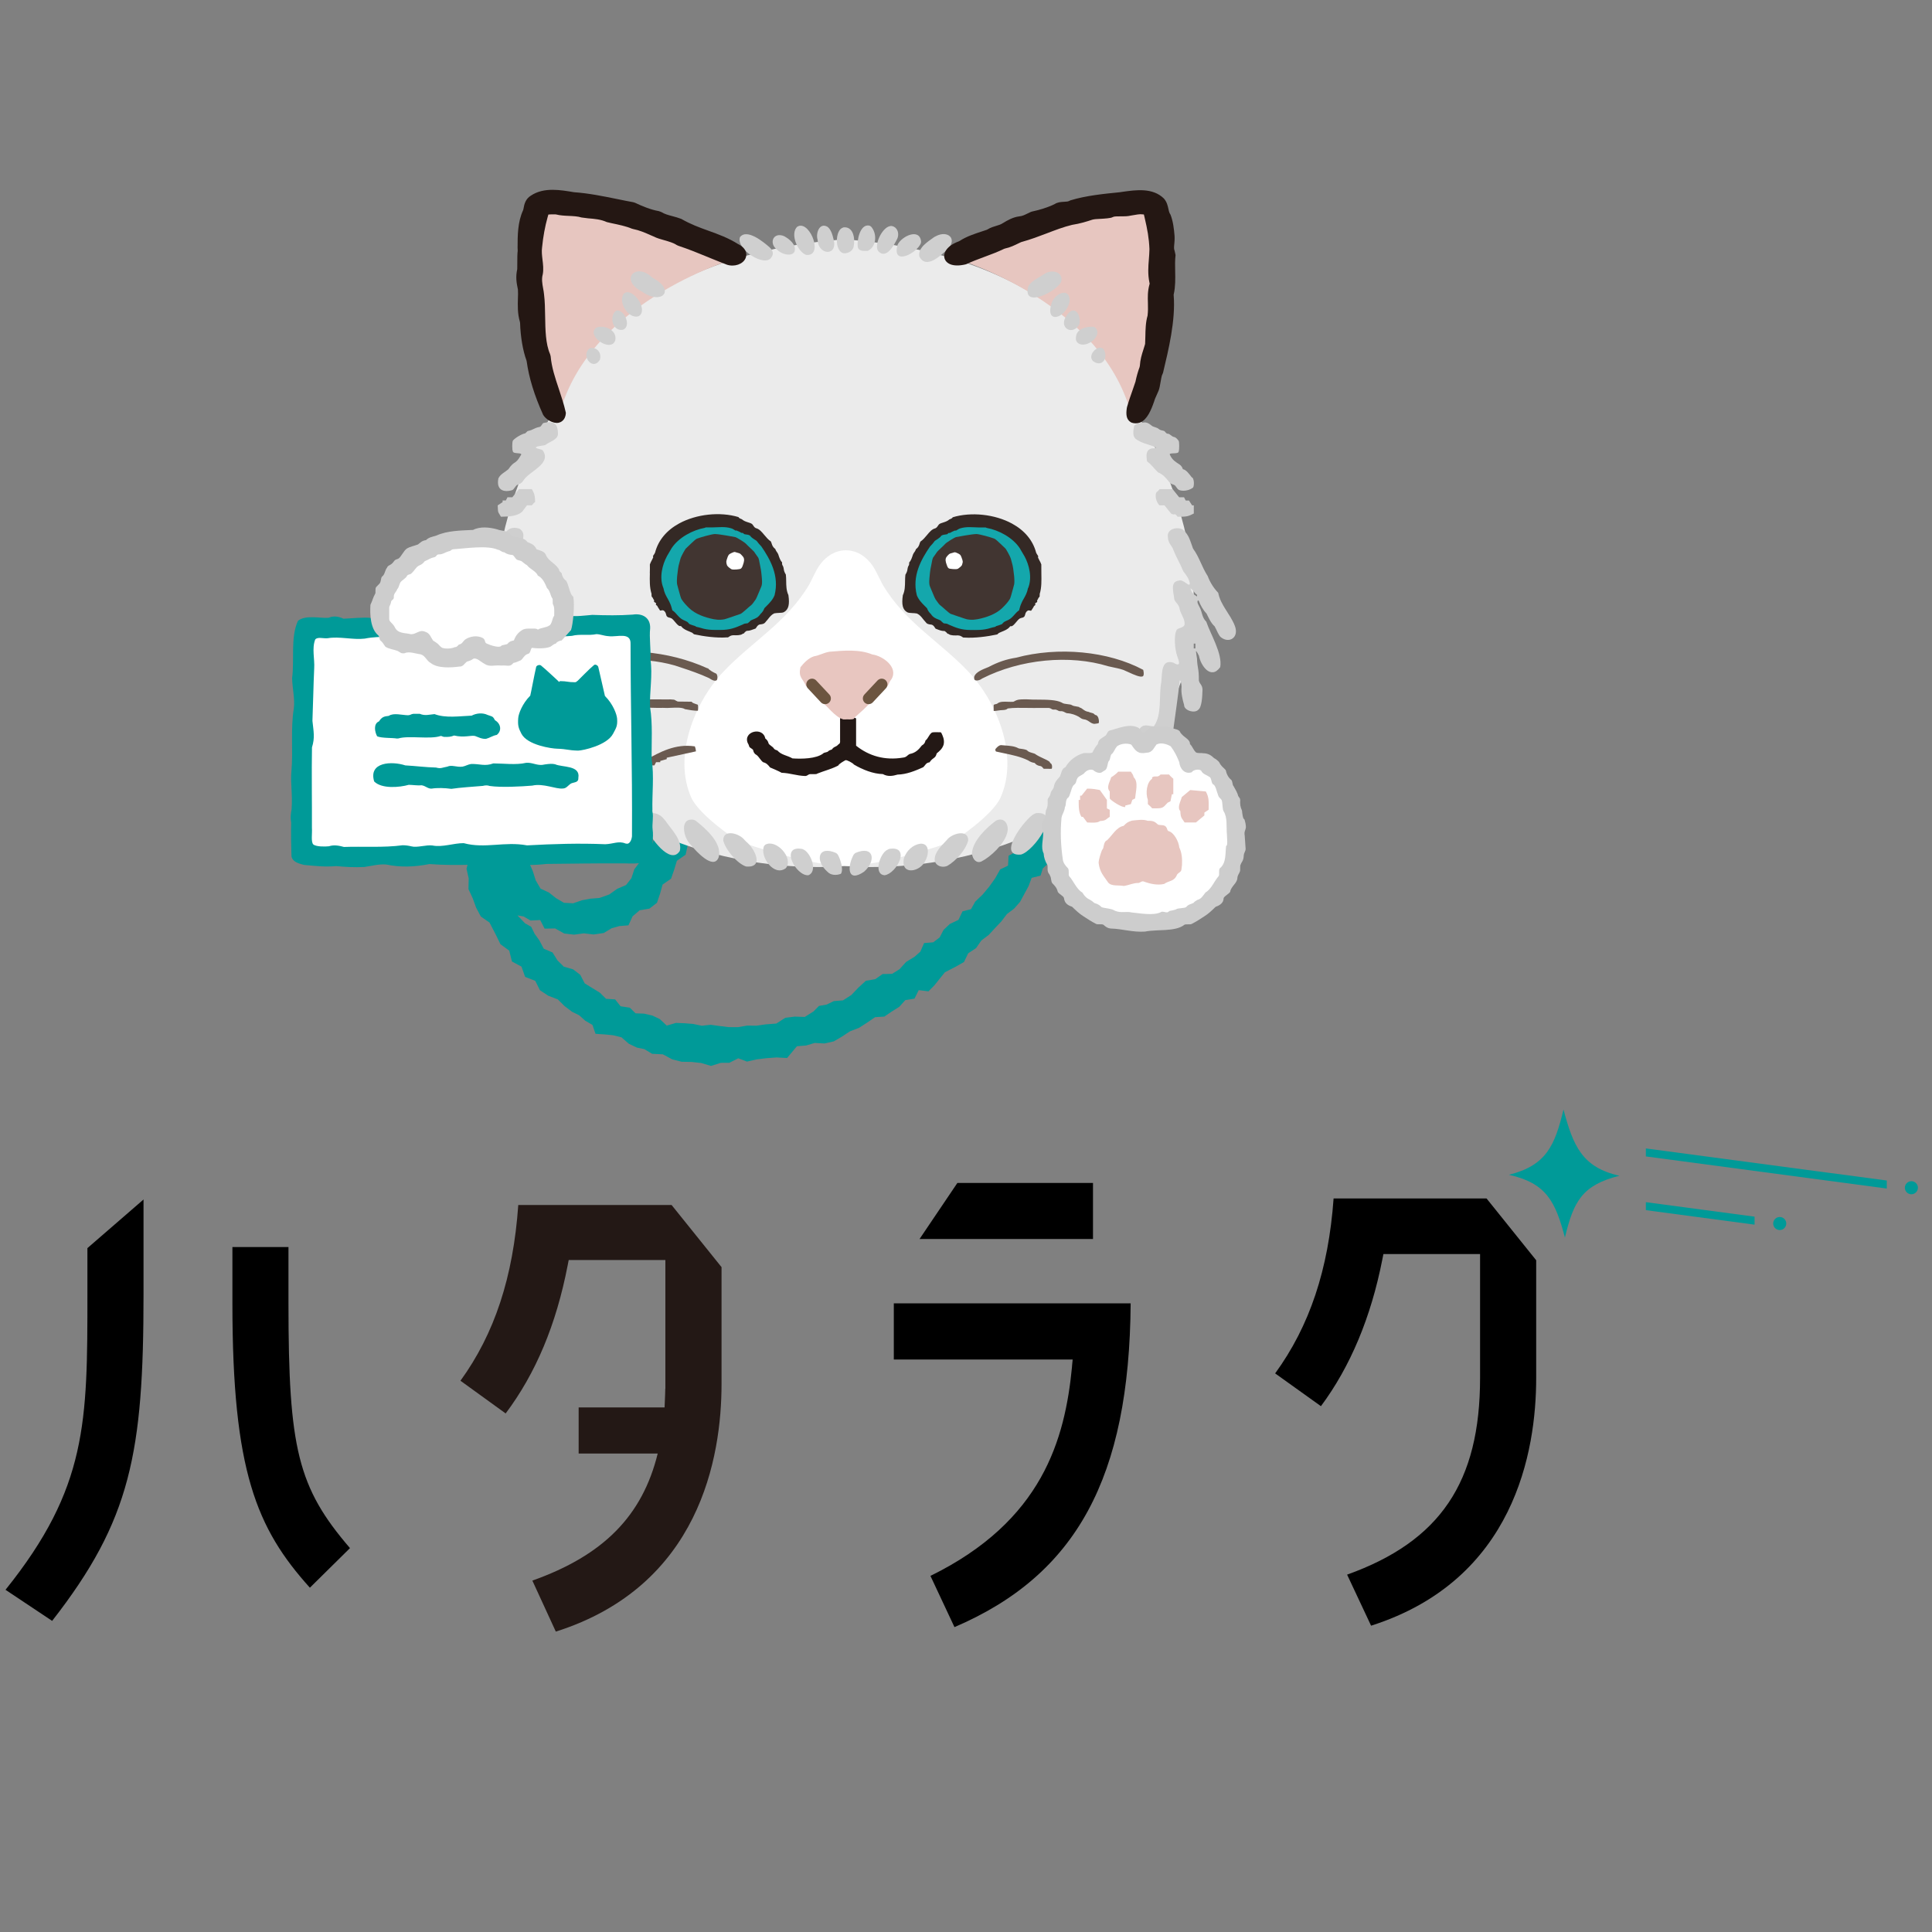 <?xml version="1.0" encoding="UTF-8"?><svg id="_レイヤー_2" xmlns="http://www.w3.org/2000/svg" width="34.016" height="34.016" xmlns:xlink="http://www.w3.org/1999/xlink" viewBox="0 0 34.016 34.016"><rect x="0" y="0" width="34.016" height="34.016" fill="#808080" stroke="none"/><defs><style>.cls-1,.cls-2,.cls-3,.cls-4,.cls-5,.cls-6,.cls-7,.cls-8,.cls-9,.cls-10,.cls-11,.cls-12,.cls-13,.cls-14,.cls-15,.cls-16,.cls-17,.cls-18,.cls-19{stroke-width:0px;}.cls-1,.cls-8{fill:#231815;}.cls-2,.cls-6,.cls-8,.cls-9,.cls-12,.cls-14,.cls-15,.cls-17{fill-rule:evenodd;}.cls-2,.cls-19{fill:#009a98;}.cls-20{clip-path:url(#clippath);}.cls-3,.cls-21{fill:none;}.cls-4{fill:#241713;}.cls-5{fill:#14a7ac;}.cls-6{fill:#413531;}.cls-7{fill:#e8c6c0;}.cls-9{fill:#e7c6c0;}.cls-10{fill:#000;}.cls-21{stroke:#6c5540;stroke-linecap:round;stroke-linejoin:round;stroke-width:.202px;}.cls-11{fill:#6a5a50;}.cls-12{fill:#cdcdcd;}.cls-13{fill:#47acaa;}.cls-14{fill:#ebebeb;}.cls-15,.cls-16{fill:#fff;}.cls-17{fill:#cfcfcf;}.cls-18{fill:#342925;}</style><clipPath id="clippath"><rect class="cls-3" width="34.016" height="34.016" rx="4.252" ry="4.252"/></clipPath></defs><g id="_レイヤー_2-2"><g id="favicon"><g class="cls-20"><g id="text"><path class="cls-10" d="M1.539,22.787c0,2.255,0,3.407-1.442,5.204l.821.547c1.385-1.774,1.609-2.956,1.609-5.751v-1.668l-.988.856v.811Z"/><path class="cls-10" d="M5.08,21.956h-.988v1c0,2.937.422,3.953,1.364,4.998l.706-.697c-.919-1.069-1.083-1.755-1.083-4.301v-1h0Z"/><path class="cls-10" d="M18.875,24.06c-.124,1.282-.52,2.718-2.493,3.686l.423.902c2.147-.918,3.08-2.633,3.102-5.7h-4.17v.988h3.149s-.012.124-.012.124Z"/><polygon class="cls-10" points="19.244 20.828 16.856 20.828 16.19 21.815 19.244 21.815 19.244 20.828"/><path class="cls-10" d="M23.48,21.102c-.09,1.252-.423,2.246-1.029,3.079l.806.577c.518-.696.882-1.566,1.082-2.587l.018-.091h1.702v2.182c0,1.833-.702,2.875-2.341,3.462l.422.899c2.527-.806,2.907-3.072,2.907-4.361v-2.073l-.874-1.088h-2.693,0Z"/><path class="cls-1" d="M11.822,21.216h-2.697c-.089,1.269-.418,2.268-1.018,3.094l.796.576c.533-.711.89-1.565,1.092-2.609l.018-.092h1.702v2.277l-.018-.007.016.009s-.003.14-.012.316h-1.513v.812h1.392c-.27,1.097-.954,1.792-2.207,2.237l.413.898c2.536-.804,2.918-3.071,2.918-4.361v-2.056l-.881-1.096h0Z"/><path class="cls-19" d="M27.528,19.534c-.153.639-.305.986-.961,1.15.66.148.817.469.986,1.105.153-.639.304-.923.96-1.088-.66-.148-.816-.532-.985-1.167Z"/><polygon class="cls-19" points="33.22 20.785 28.978 20.22 28.978 20.361 33.22 20.926 33.22 20.785"/><polygon class="cls-19" points="28.978 21.166 28.978 21.307 30.892 21.562 30.892 21.421 28.978 21.166"/><circle class="cls-19" cx="33.653" cy="20.912" r=".115"/><circle class="cls-19" cx="31.335" cy="21.542" r=".115"/><polyline class="cls-2" points="18.725 14.104 18.573 14.165 18.424 14.2 18.282 14.29 18.179 14.425 18.185 14.606 18.039 14.708 17.946 14.83 17.897 14.993 17.758 15.066 17.748 15.241 17.61 15.307 17.522 15.463 17.416 15.612 17.3 15.751 17.17 15.875 17.096 16.008 16.947 16.045 16.875 16.196 16.723 16.268 16.613 16.372 16.544 16.505 16.431 16.591 16.27 16.604 16.204 16.755 16.104 16.844 15.954 16.936 15.838 17.064 15.707 17.146 15.539 17.15 15.41 17.24 15.245 17.268 15.115 17.387 14.988 17.52 14.842 17.613 14.681 17.626 14.555 17.687 14.419 17.711 14.322 17.809 14.169 17.905 13.993 17.899 13.826 17.92 13.669 18.021 13.479 18.036 13.318 18.059 13.155 18.057 12.991 18.085 12.827 18.084 12.664 18.064 12.513 18.043 12.357 18.06 12.203 18.028 12.051 18.016 11.902 18.01 11.739 18.057 11.617 17.943 11.488 17.881 11.341 17.847 11.19 17.841 11.089 17.742 10.926 17.717 10.83 17.596 10.671 17.586 10.563 17.479 10.43 17.397 10.295 17.314 10.216 17.163 10.091 17.067 9.927 17.02 9.815 16.909 9.729 16.77 9.574 16.704 9.498 16.56 9.413 16.441 9.352 16.317 9.245 16.257 9.111 16.117 9.219 16.136 9.341 16.207 9.511 16.199 9.589 16.35 9.775 16.347 9.934 16.436 10.107 16.456 10.28 16.433 10.453 16.453 10.63 16.427 10.767 16.344 10.905 16.305 11.065 16.292 11.137 16.134 11.262 16.027 11.434 15.998 11.567 15.895 11.622 15.732 11.666 15.574 11.815 15.471 11.868 15.319 11.918 15.155 12.071 15.049 12.109 14.88 12.17 14.747 12.24 14.614 12.32 14.474 12.299 14.273 12.135 14.163 11.958 14.136 11.814 14.245 11.772 14.4 11.711 14.547 11.559 14.649 11.507 14.799 11.446 14.946 11.381 15.081 11.258 15.186 11.168 15.306 11.117 15.462 11.022 15.583 10.867 15.649 10.726 15.749 10.555 15.81 10.392 15.823 10.244 15.851 10.091 15.904 9.929 15.895 9.789 15.813 9.667 15.716 9.517 15.645 9.432 15.5 9.381 15.338 9.318 15.194 9.215 15.05 9.06 14.947 8.904 15.035 8.747 15.094 8.624 15.059 8.497 14.981 8.327 14.985 8.253 15.143 8.214 15.296 8.252 15.466 8.248 15.654 8.323 15.816 8.383 15.981 8.466 16.137 8.618 16.242 8.725 16.448 8.811 16.624 8.966 16.738 9.014 16.929 9.182 17.019 9.245 17.199 9.424 17.269 9.506 17.434 9.652 17.531 9.821 17.596 9.938 17.712 10.071 17.813 10.198 17.876 10.305 17.972 10.431 18.045 10.485 18.202 10.651 18.213 10.793 18.227 10.941 18.263 11.072 18.377 11.215 18.445 11.343 18.471 11.482 18.554 11.67 18.563 11.836 18.652 12.003 18.694 12.175 18.697 12.346 18.716 12.518 18.767 12.691 18.713 12.841 18.712 12.999 18.633 13.152 18.691 13.323 18.652 13.497 18.631 13.672 18.618 13.858 18.628 14.031 18.421 14.195 18.407 14.344 18.363 14.517 18.372 14.68 18.335 14.823 18.252 14.965 18.158 15.124 18.097 15.267 18.005 15.407 17.909 15.57 17.899 15.702 17.809 15.833 17.727 15.939 17.609 16.101 17.583 16.176 17.433 16.347 17.454 16.453 17.347 16.543 17.234 16.636 17.119 16.829 17.019 16.972 16.938 17.047 16.784 17.185 16.693 17.278 16.559 17.409 16.46 17.519 16.34 17.63 16.223 17.729 16.093 17.855 15.998 17.959 15.88 18.035 15.739 18.109 15.603 18.164 15.456 18.32 15.417 18.361 15.289 18.504 15.157 18.566 15.017 18.606 14.863 18.721 14.757 18.738 14.6 18.784 14.462 18.789 14.297 18.731 14.171"/><path class="cls-14" d="M14.87,15.246s-3.353.372-5.314-2.136.149-5.786.149-5.786c0,0,.745-2.757,5.091-3.104h.149c4.346.348,5.091,3.104,5.091,3.104,0,0,2.111,3.278.149,5.786-1.962,2.508-5.314,2.136-5.314,2.136"/><path class="cls-15" d="M16.791,14.805c.033-.013.687-.453.825-.762.327-.731-.06-1.681-.561-2.212-.5-.531-1.126-.874-1.519-1.546l-.111-.22c-.253-.502-.81-.502-1.063,0l-.111.22c-.392.672-1.018,1.015-1.519,1.546s-.887,1.481-.561,2.212c.138.309.792.749.825.762.236.094,1.308.441,1.897.441s1.66-.347,1.897-.441Z"/><path class="cls-9" d="M9.555,3.481s-.348,2.98.273,3.899c.472-2.036,3.055-2.806,3.055-2.806l-3.328-1.093Z"/><path class="cls-9" d="M20.211,3.481s.348,2.98-.273,3.899c-.472-2.036-3.055-2.806-3.055-2.806l3.328-1.093Z"/><path class="cls-17" d="M18.205,14.332c-.149.075-.671.753-.23.714.231-.059.729-.778.265-.729l-.035.015ZM17.536,14.449c-.164.121-.414.356-.423.579.012.108.083.177.166.14.166-.083.399-.307.45-.49.045-.128-.023-.281-.158-.243l-.035.014ZM16.643,14.819c-.074.079-.186.19-.186.309-.002.113.13.161.226.115.144-.084.323-.277.364-.448.001-.204-.291-.12-.374-.008M15.91,15.137c-.036.283.296.208.379.023.065-.106.088-.32-.09-.305-.13.02-.235.124-.279.242M15.618,14.965c-.127.065-.245.434-.041.445.215-.033.468-.529.076-.463,0,0-.035.018-.035.018ZM15.032,15.044c-.118.212-.116.507.181.304.218-.19.176-.473-.155-.329"/><path class="cls-17" d="M11.685,14.415c-.132-.164-.421-.134-.312.14.066.185.431.691.596.427.05-.191-.158-.39-.256-.535M12.21,14.433c-.252-.039-.176.322-.053.435.107.132.403.449.493.234.081-.253-.233-.519-.404-.655M13.108,14.788c-.093-.119-.378-.195-.374.008.035.16.246.409.401.46.331.029.149-.323.003-.437M13.454,14.893c-.085.179.172.555.384.391.137-.182-.173-.515-.362-.413l-.022.022h0ZM14.128,14.948c-.409-.077-.117.483.107.462.163-.07.046-.373-.072-.444M14.724,15.02c-.325-.145-.379.134-.155.329.059.064.156.066.236.036.052-.075-.009-.26-.055-.34"/><path class="cls-17" d="M14.037,3.991c-.131.124.004.44.156.497.308.032.081-.572-.127-.51l-.029.014h0ZM14.682,4.237c-.018-.075-.045-.203-.12-.248-.135-.07-.202.116-.167.233.011.259.318.289.292.048,0,0-.005-.033-.005-.033ZM15.31,3.973c-.167-.04-.225.262-.208.371.014.086.111.074.176.073.164-.076.164-.316.057-.429M15.808,4.174c.021-.077-.011-.175-.103-.194-.153-.025-.331.336-.24.444.141.15.28-.115.334-.223,0,0,.009-.027.009-.027ZM14.822,4.016c-.131.072-.12.474.071.442.067-.01.122-.052.137-.113.03-.163-.011-.359-.179-.342l-.029.013h0ZM13.551,4.355c-.103-.09-.401-.339-.523-.179-.073.215.445.541.554.354.04-.051.029-.111-.012-.155M16.217,4.251c-.027-.245-.346-.088-.413.057-.108.385.336.154.409-.024M16.448,4.174c-.107.079-.29.185-.262.34.117.237.373-.013.497-.124.182-.189-.001-.34-.202-.233M13.779,4.148c-.179-.051-.241.149-.091.253.099.102.358.137.3-.065-.028-.074-.109-.137-.174-.174M11.476,4.881c-.279-.267-.578.042-.176.251.345.249.603-.019.203-.233l-.027-.018ZM18.69,4.932c.013-.153-.181-.19-.299-.11-.104.07-.24.125-.288.225-.103.394.505.082.578-.081M10.989,5.165c-.121.133.071.466.259.401.165-.105-.075-.463-.23-.417l-.029.016h0ZM18.834,5.294c-.002-.24-.246-.13-.311.021-.141.392.219.31.304.017M10.825,5.49c-.1.118-.022.352.146.315.153-.063.018-.366-.118-.337l-.028.022ZM19.01,5.673c.011-.164-.109-.308-.233-.113-.149.215.113.359.228.148M10.498,5.77c-.186.133.249.445.334.227.039-.17-.156-.267-.3-.239M19.26,5.755c-.11-.013-.307.026-.315.178-.022.118.102.167.219.112.105-.041.217-.181.12-.277M10.36,6.15c-.119.141.082.378.201.186.037-.121-.045-.229-.174-.207,0,0-.027.021-.027.021ZM19.4,6.127c-.092-.038-.254.127-.157.23.165.125.285-.068.182-.216"/><path class="cls-4" d="M20.675,4.301c.004-.04.008-.086.005-.147-.01-.123-.025-.255-.071-.374l-.015-.025c-.009-.018-.014-.039-.022-.076-.012-.055-.026-.123-.08-.184-.196-.193-.49-.151-.726-.118l-.054.008c-.28.028-.593.059-.864.142l-.024.011c-.017.01-.046.013-.092.015-.053.003-.112.006-.166.042-.147.07-.282.104-.397.13l-.019.006c-.019.008-.042.019-.065.031-.047.023-.087.043-.142.048-.112.014-.214.075-.275.112l-.034.02c-.014.009-.039.018-.089.033-.05.015-.107.032-.157.064l-.017.008-.078.026c-.137.045-.278.091-.397.169l-.016.008c-.21.077-.277.205-.25.298.025.087.135.162.371.107l.025-.009c.083-.04.184-.078.292-.118.13-.048.253-.094.361-.147l.018-.006c.089-.018.169-.058.241-.093l.04-.019c.177-.049.316-.103.451-.154.152-.058.294-.113.447-.15.144-.022.262-.06.356-.091.038-.01.08-.012.124-.014l.021-.001c.072-.004.181-.011.211-.029l.02-.008c.023-.006.057-.007.12-.007.053-0.0.104 0.0.142-.006l.044-.008c.11-.02.145-.023.16-.023.004,0,.007 0.0.009 0l.057.004.013.055c.049.209.077.36.085.556-.001.063-.006.12-.01.175-.011.134-.021.266.01.414l.004.018-.005.018c-.032.12-.029.219-.026.323.002.076.003.145-.006.222-.034.115-.037.249-.039.367-.001.048-.002.09-.004.126l-.003.016c-.009.032-.019.062-.028.09-.029.09-.055.174-.062.286l-.005.023c-.028.075-.054.166-.072.255l-.044.129c-.038.106-.076.216-.105.319l-.004.021c-.013.095-.015.192.069.244l.019.009c.04.015.103.017.154-.006.117-.053.185-.209.24-.369.01-.037.028-.076.047-.118l.031-.07c.016-.04.025-.095.034-.148l.003-.017c.007-.039.016-.087.02-.099l.021-.05c.097-.405.223-.924.188-1.365l-.001-.012.003-.012c.029-.13.027-.268.024-.401-.002-.101-.004-.192.006-.277l.001-.006-.016-.074c-.014-.034-.012-.062-.007-.118h0Z"/><path class="cls-4" d="M13.012,4.306l-.016-.008c-.173-.11-.35-.173-.521-.235-.161-.058-.311-.112-.48-.209-.048-.019-.107-.035-.159-.049-.071-.019-.138-.037-.195-.073l-.042-.015c-.148-.026-.297-.09-.421-.148l-.03-.009c-.08-.014-.172-.033-.265-.052-.263-.054-.521-.106-.778-.124-.118-.02-.247-.042-.375-.042-.135,0-.268.025-.384.103-.091.056-.116.146-.13.235l-.006.021c-.096.206-.097.448-.097.662l.002.051c-.007.053-.007.136-.007.195 0.0.046 0.0.092-.001.129-.03.138-.015.232.012.361.003.058.002.103 0.0.147-.004.138-.008.277.035.422l.003.02c.007.24.049.486.112.657l.004.016c.04.291.135.6.29.943.043.076.172.16.274.139.027-.006.116-.036.125-.163l.001-.012-.003-.012c-.031-.139-.076-.273-.119-.403-.067-.201-.129-.385-.146-.581l-.01-.037c-.08-.184-.083-.428-.087-.665-.002-.131-.004-.265-.019-.384-.003-.037-.01-.074-.017-.112-.014-.077-.029-.163-.006-.243.017-.087.005-.181-.005-.263-.008-.07-.017-.141-.007-.211.019-.192.052-.37.096-.527l.015-.053.055-.003c.017-.001.04-.001.065-0l.017.002c.07.018.148.022.224.025.081.004.161.008.222.028l.117.015c.114.009.223.018.329.066l.081.019c.12.025.259.054.357.096l.024.007c.111.022.204.062.321.114l.04.017c.06.031.127.049.191.067.08.023.16.046.213.082l.031.015c.177.058.349.128.531.203l.021.009c.098.04.197.08.306.122.13.042.281-.009.326-.113.015-.034.05-.15-.115-.243h0Z"/><path class="cls-17" d="M9.843,13.347c-.025-.107-.023-.205-.078-.342-.021-.077-.009-.191-.097-.219-.096-.053-.162.055-.216-.004-.08-.112-.068-.267-.08-.406-.021-.105-.052-.193-.039-.307-.039-.232.017-.524-.294-.36-.019-.132.119-.434.04-.587-.019-.075-.126-.066-.154-.139.015-.104.088-.234.112-.331.029-.049.07-.084.082-.144.04-.118-.002-.362-.183-.27-.046.026-.085.076-.095.06-.01-.055.049-.165.092-.218.089-.174.078-.177.184-.364.04-.117.183-.314.028-.408-.249-.081-.308.179-.365.345-.089.112-.266.54-.349.671-.029.037-.076.081-.094.111-.034.055-.03.156-.073.201-.104.116-.189.266-.237.43-.006.074-.001.161.034.19.039.027.164.024.21.006.056-.031.11-.14.125-.203.015-.057.065-.09.084-.129.049-.074.093-.182.147-.254.047-.031.008.01 0.0.067.012.125-.072.155-.111.275-.077.198-.149.303-.214.531-.018.05-.039.04-.041.149.065.201.247.179.36-.007.047-.025.047-.245.105-.224.014.216-.152.666-.085.898.014.144.131.281.25.132.101-.069.061-.512.123-.512.028.056-.009.24.021.302.01.03.02.055.021.101-.017.162.04.19.057.367.012.104.027.205.073.287.066.093.245-.031.273.074.025.1.041.232.073.331.056.132.004.262.144.307.255.048.238-.241.179-.387l-.007-.021h0ZM8.678,10.616v-.057h.029c.018.053-.017.041-.029.057M8.735,11.389v-.057h.029c.018.053-.017.041-.029.057M8.735,10.501h-.029c.029-.048.057-.096.086-.143h.029c.02.059-.065.109-.086.143M21.108,10.58c.021.064.077.166.134.221.04.077.075.166.144.227.04.071.066.155.111.193.149.116.325-0.0.243-.206-.086-.214-.248-.357-.291-.577-.084-.089-.143-.183-.186-.297-.105-.16-.143-.326-.258-.483-.051-.137-.067-.233-.174-.331-.096-.059-.288-.02-.269.125.004.119.075.156.096.228.059.149.112.222.175.377.048.062.099.127.115.208.006.099-.112-.081-.199-.041-.159.02-.078.227-.074.328.023.064.083.084.096.177.017.081.089.163.086.254-0.0.075-.106.064-.138.105-.058.099-.032.351.007.462.033.093.078.206-.071.116-.212-.061-.192.179-.208.34-.049.249.018.572-.131.781-.035.009-.148-.039-.208.003-.1.063-.086.244-.137.336-.031.121-.061.294-.071.429-.008.136.124.271.244.192.121-.143.15-.497.185-.644.011-.042.054-.031.117-.027.139.004.213-.054.208-.202.038-.286.088-.609.116-.891.013-.019.034.054.033.111-.011.105.017.223.045.317-.004.099.185.154.247.088.064-.042.073-.22.077-.357-.003-.088-.053-.098-.064-.161.001-.224-.026-.202-.033-.386-.008-.085-.05-.218.034-.049.032.173.21.43.375.2.041-.239-.169-.573-.246-.801-.069-.064-.072-.153-.105-.23-.017-.043-.075-.117-.038-.146l.011.012h0ZM21.047,11.417h-.029v-.086h.029v.086ZM20.961,10.358c.053.034.061.08.115.115v.029c-.059-.036-.098-.061-.115-.143M10.482,13.994h-.029c-.009-.057-.019-.115-.028-.172-.019-.009-.038-.019-.057-.029v-.115h-.029v-.057h-.029v-.143h-.029v-.057h-.029c-.01-.057-.019-.114-.029-.172h-.029v-.057h-.029l-.029-.086h-.2c-.009.018-.057.057-.057.057v.143h.029v.172h.029v.057h.029l.029.229h.029v.057h.029c.009.048.019.095.029.143.019.01.038.019.057.029v.057h.029v.115h.029c.029.076.057.153.086.229.137.001.181-.017.258-.057v-.229h-.029c-.01-.038-.019-.077-.029-.115M19.844,13.106h-.2c-.038.076-.076.153-.115.229v.086h-.029v.057h-.029v.143h-.029v.057h-.029v.115c-.019.009-.038.019-.057.029v.086h-.029c-.04.096-.014.135-.086.2-.002.161.007.191.057.286.075.001.197.015.229-.028v-.086h.029c.01-.038.019-.076.029-.115h.029v-.115h.029v-.057c.019-.01.038-.019.057-.029v-.086h.029c.01-.038.019-.077.029-.115h.029v-.115h.029v-.115h.029v-.057h.029v-.172h.029c-.003-.149-.01-.112-.057-.2M11.226,14.223c-.029-.019-.057-.038-.086-.057-.01-.038-.019-.076-.029-.115h-.029c-.038-.048-.076-.095-.115-.143h-.143v.029c-.029.01-.057.019-.086.029-.007.144-.035.226.086.258.02.074.045.093.086.143h.029v.057c.029.019.057.038.086.057v.057l.172.143c.149-.003.112-.01.2-.057v-.2c-.057-.048-.115-.096-.172-.143v-.057h0ZM18.957,13.908h-.143c-.038.048-.076.095-.115.143h-.029c-.009.038-.019.076-.029.115-.029.019-.057.038-.086.057v.057c-.057.048-.114.095-.172.143-.001.137.017.181.057.258.276-.001.288-.157.401-.315h.029c.04-.049.068-.069.086-.143.029-.01.057-.019.086-.029.001-.102-.005-.194-.029-.258-.057-.017-.025.004-.057-.029"/><path class="cls-17" d="M9.607,7.832c.055-.05.218-.088.217-.194-.002-.201-.091-.227-.253-.191-.028.01-.035.059-.068.069-.111.022-.105.052-.214.074l-.042.04c-.055.007-.173.076-.216.126-.017.03-.015.168-.002.188.001.059.187.013.141.072-.101.177-.106.081-.219.245-.061.054-.139.084-.176.161-.041.202.088.255.245.207.03-.013.058-.078.087-.092.038-.014.077-.023.115-.088.107-.157.488-.283.338-.513-.018-.029-.09-.029-.118-.048-.043-.03.114-.04.141-.048M20.981,8.402c-.032-.042-.097-.135-.155-.141-.006-.026-.026-.061-.057-.082-.064-.043-.129-.077-.169-.168-.038-.052.146-.006.152-.059.013-.034.013-.17,0-.191-.022-.027-.041-.055-.077-.067-.038.001-.076-.059-.115-.058-.031.001-.037-.033-.066-.049-.038-.012-.063-.009-.094-.035-.025-.026-.088-.033-.115-.051-.029-.024-.073-.062-.127-.064-.087.006-.15.02-.189.059-.029.148-.025.221.086.267.068.054.448.128.227.132-.113.022-.101.129-.086.228.074.053.129.132.192.193.088.038.132.087.2.173.029.04.057.033.086.05.032.013.049.079.096.092.079.024.183-.002.237-.048.018-.03.021-.128-.009-.17l-.017-.011h0ZM9.136,8.612c-.038.048-.076.096-.115.143h-.086c-.009.019-.019.038-.029.057h-.057v.029c-.029.019-.057.038-.086.057.003.149.01.112.057.2.161-.001.287-.014.372-.086.029-.038.057-.077.086-.115h.086c.008-.005.028-.042.057-.057-0-.129-.019-.157-.057-.229h-.229,0ZM20.933,8.812h-.057c-.009-.019-.019-.038-.029-.057h-.086c-.038-.048-.076-.096-.115-.143h-.229c-.01.019-.057.057-.057.057-.039.085.022.206.057.229h.086c.038.048.076.095.115.143.074.045.052-.028.115.057.161.002.191-.007.286-.057v-.143h-.029c-.019-.029-.038-.057-.057-.086"/><path class="cls-11" d="M10.207,11.583c-.046.015-.094.029-.142.043-.152.043-.296.084-.41.184-.016.019-.018.055-.002.082.009.016.029.033.065.026.043-.007.071-.023.1-.04.023-.013.046-.027.077-.037.669-.247,1.392-.293,1.984-.125l.094.031c.175.058.34.113.515.194.038.029.099.06.131.035.009-.008.014-.034.012-.062-.003-.029-.013-.049-.022-.054-.048-.021-.117-.059-.142-.092h0l-.004-.002h0l-.006.001c-.695-.315-1.535-.384-2.248-.184h0Z"/><path class="cls-11" d="M12.247,12.394c-.027-.009-.058-.019-.07-.039l-.243-.003c-.028-.012-.041-.02-.05-.026-.011-.007-.013-.008-.079-.012-.057.002-.118.001-.18 0-.206-.002-.419-.004-.58.073l-.01.003c-.081.008-.127.02-.177.046l-.014.003c-.073.001-.087.013-.138.057l-.028.019c-.121.026-.198.066-.229.118-.016.027-.02.058-.012.093.058.039.113.009.196-.041.051-.031.104-.063.162-.07.065-.036.134-.056.207-.06.011-.004.022-.01.034-.016.022-.012.045-.024.095-.02.01-.002.016-.005.025-.01.021-.012.043-.023.086-.018.076-.034.159-.032.262-.029.05.002.106.003.168.001.046.004.099.002.15-.001.097-.004.188-.008.238.024.056.011.169.032.228.027.006-.024.004-.085-.002-.105-.009-.004-.024-.009-.036-.013Z"/><path class="cls-11" d="M11.372,13.378c-.039.022-.077.043-.115.063v.091h.15l.029-.056h.086l.029-.056h.074v-.022l.114-.032v-.025l.514-.112c-.003-.041-.009-.061-.019-.088-.343-.051-.619.102-.862.238h0Z"/><path class="cls-11" d="M19.251,12.561c-.005-.003-.021-.007-.032-.01-.019-.005-.039-.01-.054-.018-.044-.005-.073-.026-.099-.045-.017-.013-.032-.024-.05-.029l-.011-.003-.006-.009c-.004-.002-.027-.005-.043-.008-.032-.005-.064-.01-.088-.026-.01-.008-.049-.013-.071-.015-.041-.005-.079-.009-.101-.027-.096-.051-.263-.052-.425-.053-.068-0-.133-.001-.192-.005l-.035 0c-.089 0-.13.001-.191.038l-.014.005c-.028.002-.058.001-.091-0-.068-.003-.145-.006-.186.03l-.013.007-.016.004c-.037.009-.037.01-.038.023l0.0.096c.009.005.054-.002.079-.006.028-.004.058-.008.083-.008.047-.001.071-.015.075-.019l.007-.007.012-.003c.09-.013.224-.011.352-.009.073.001.143.002.198 0h.163c.027.004.04.012.051.019.013.008.022.013.057.01l.004-.001.004.001c.023.003.038.012.049.018.015.008.025.013.057.01.032.003.047.012.06.019.01.006.021.012.039.017.089.005.152.032.206.061.006.004.011.007.016.011.019.014.042.031.076.036.04.003.072.024.099.043.028.019.052.035.086.037.003-.001.012-.002.022-.003.015-.002.053-.006.056-.013.006-.022.003-.08-.021-.115-.011-.016-.025-.025-.042-.026"/><path class="cls-11" d="M20.127,11.793c-.615-.329-1.493-.413-2.238-.213-.172.027-.317.076-.486.165l-.015.006c-.085.034-.201.079-.232.154-.006.022-.01.056.01.069.026.017.085.005.125-.027.672-.342,1.542-.426,2.222-.216.03.007.063.014.096.021.081.017.158.033.212.062.016.006.038.017.063.028.076.035.203.093.24.063.016-.013.018-.052.005-.108"/><path class="cls-11" d="M18.479,13.412c-.032-.024-.073-.043-.117-.063-.041-.019-.084-.039-.124-.065l-.006-.005c-.007-.008-.038-.017-.059-.023-.035-.01-.069-.021-.087-.042-.017-.019-.082-.027-.138-.034l-.017-.005c-.066-.038-.153-.044-.238-.05-.024-.002-.047-.003-.07-.006-.027.001-.06.024-.098.071-.003.04.014.043.021.044.047.011.091.02.135.029.14.029.285.059.419.124.039.025.062.036.107.044l.011.002.007.009c.021.025.052.04.094.046l.01.003c.018.009.028.022.035.031.009.012.011.015.03.014.015-.001.037-.001.059,0,.02.001.051.001.065-.001.007-.021.008-.051-.001-.072-.005-.014-.014-.023-.026-.029"/><path class="cls-8" d="M16.561,12.892c-.016.004-.135-.009-.158.009-.054.045-.058.097-.108.137-.01.036-.017.06-.065.088-.056.074-.112.13-.212.149-.048.022-.052.057-.12.064-.317.053-.596-.027-.825-.21-0-.07 0-.342,0-.474.003-.04-.227-.008-.252-.018-.037-0-.03.011-.03.063v.328c.003.05-.002.064-.028.077-.052.058-.071.028-.117.091-.027.01-.042.012-.064.031-.013.022-.077.018-.09.04-.123.093-.376.097-.539.086-.097-.056-.194-.058-.266-.14-.027-.012-.042-.008-.064-.037-.013-.028-.077-.057-.09-.085-.012-.043-.027-.065-.059-.089-.04-.211-.392-.127-.31.078.014.021.019.035.028.065.01.025.058.037.068.062.01.038.017.062.065.089.038.03.075.102.113.125.054.012.086.046.12.091.062.028.145.06.204.094.157.006.253.051.419.057.044-.007.045-.029.082-.033.042-.003.114.007.125-.009.116-.047.254-.081.37-.142.016-.033.097-.077.127-.094.02-.011.132.049.15.076.15.089.338.165.509.168.087.049.174.034.259.009.157-.004.301-.062.45-.129.04-.033.047-.08.113-.087.064-.095.103-.061.126-.157.051-.043.1-.082.122-.155.022-.089-.023-.17-.04-.206"/><rect class="cls-16" x="5.333" y="11.029" width="5.871" height="3.94"/><path class="cls-2" d="M11.487,14.269c-.008-.29.032-.607-.013-.9-.006-.31.021-.613-.029-.922-.01-.267.049-.569.007-.835.01-.189-.023-.375-.005-.55.007-.192-.142-.267-.306-.241-.24.017-.469.014-.713.005-.138.011-.274.033-.425.014-.069-.026-.403.018-.57.009-.091.01-.077.011-.151.004-.118-.006-.314-.01-.425-.026-.092.012-.261.034-.372.039-.11.004-.224-.027-.332-.039-.109-.006-.22.048-.334.048-.311.001-.431.016-.734-.017-.158.028-.397.022-.55.023-.121-.019-.355.009-.489.012-.077-.038-.179-.055-.258-.016-.151.013-.405-.056-.542.053-.134.29-.06.694-.103,1.008.003.171.052.373.03.537-.059.361-.01.737-.042,1.105-.019.21.022.402.003.665-.014.099-.025.133-.007.24-.005.178-.001.412.005.593.023.103.132.125.218.15.202.018.361.039.571.021.165.016.315.024.492.016.126-.018.258-.055.387-.044.255.054.5.043.762-.008.481.038.974-.005,1.459.003.192.017.403.019.6-.005.438-.005.881-.012,1.311-.01.164-.005.517.049.554-.164-.015-.152.026-.279.004-.438-.011-.088.018-.216-.002-.305l-.004-.026h0ZM11.012,14.851c-.119-.05-.214.008-.355.013-.463-.02-.918-.005-1.377.02-.399-.074-.738.063-1.116-.039-.179-.001-.375.077-.551.041-.114-.014-.271.043-.372.015-.047-.012-.103-.019-.152-.019-.33.045-.712.018-1.033.03-.087-.024-.179-.041-.264-.012-.066.007-.226.011-.278-.034-.041-.052-.015-.186-.022-.294.002-.464-.007-.973.001-1.413.054-.173.028-.276.008-.467.012-.302.017-.622.031-.926.011-.16-.044-.35.018-.507.041-.051.146-.013.22-.022.203-.036.447.032.651.007.309-.06.518-.011.828-.003.507-.066,1.038-.035,1.55-.035.411-.034.866.026,1.272-.011.134-.036.298-.001.429-.03.071.001.13.031.217.036.14.021.394-.083.385.138 0,1.111.032,2.139.025,3.385-.009.083-.05.135-.088.131M7.016,13.001c.178-.054.556.019.735-.041.027-.008.026.007.065.014.08.003.122-.001.179-.024.18.042.299-.008.368.008.052.018.118.055.193.051.07-.019.119-.057.191-.07.091-.072.074-.197-.033-.259-.038-.076-.051-.063-.128-.092-.086-.042-.197-.033-.282.012-.219.009-.455.047-.654-.027-.091.008-.17.034-.258-.005-.029,0-.087,0-.116,0-.044.006-.046.023-.092.025-.106-.002-.255-.047-.339.011-.084.008-.125.022-.172.097-.101.041-.076.183-.033.263.085.035.261.024.349.039M9.736,13.45c-.043-.005-.127.005-.188.017-.101.01-.187-.047-.287-.036-.169.041-.406.01-.575.01-.149.055-.234.007-.389.01-.057.007-.099.037-.154.047-.104.014-.188-.037-.267,0-.091.016-.113.04-.198.016-.205-.006-.344-.027-.542-.038-.233-.077-.653-.064-.548.283.133.134.448.105.609.059.075.002.172.016.225.008.071.009.11.063.177.059.1-.016.231-.012.348.004.151-.023.385-.038.553-.052.046-.012.086-.012.12.001.199.03.564.01.751-.006.196-.045.417.065.538.051.064-.001.087-.051.146-.089.064-.026.133-.015.128-.1.038-.224-.283-.181-.41-.238"/><path class="cls-2" d="M10.865,12.651c-.006-.077-.072-.256-.214-.397-.013-.05-.084-.373-.117-.51-.007-.029-.052-.054-.075-.035-.088.071-.244.237-.289.278-.009.008-.02.016-.03.022-.003.002-.013.001-.017.003-.132 0-.132-.019-.263-.02-.004-.002-.012.016-.016.014-.009-.006-.017-.017-.026-.025-.044-.04-.207-.194-.293-.264-.023-.019-.078-.003-.085.026-.032.136-.091.455-.104.505-.139.139-.207.319-.212.396-.01.131.005.175.056.274.105.204.542.263.626.264.186.006.185.029.372.034.085-.002.51-.092.617-.299.052-.1.08-.133.07-.266"/><path class="cls-15" d="M6.833,11.214s-.181-.362-.091-.657c.091-.295.725-1.065,1.314-1.042.589.023,1.065.158,1.065.158,0,0,.68.453.68.589,0,.136.136.77.136.77l-.635.226-.362.272-.589-.136-.385.249-.635-.249s-.498-.181-.498-.181Z"/><path class="cls-12" d="M10.081,10.497c-.051-.052-.066-.194-.113-.272-.043-.029-.076-.086-.077-.128-.015-.027-.047-.034-.046-.063-.047-.104-.186-.151-.231-.258-.024-.069-.105-.083-.167-.105-.044-.088-.086-.093-.163-.129-.06-.089-.187-.064-.275-.115-.077-.097-.157-.069-.263-.109-.131-.035-.294-.052-.417.012-.219.011-.45.012-.643.098-.063.022-.135.029-.186.082-.068.009-.092.038-.141.076-.066.026-.14.037-.2.075-.054.042-.093.136-.14.172-.027.017-.054.01-.082.048-.055.083-.104.061-.122.113-.041.048-.035.121-.09.159-.022.026-.014.089-.042.121l-.06.062c-.025.033-.001.102-.02.123-.036.061-.047.123-.081.189-.011.173-0.0.425.138.539.021.014.017.071.038.091.033.022.054.06.086.107.055.04.146.049.217.076.051.025.054.048.119.041.083-.04.191.007.285.018.089.027.099.11.181.155.121.095.353.081.502.061.065.003.085-.049.132-.087.058-.017.075-.023.118-.053.063-.015.128.059.195.093.084.059.177.017.289.029.121-.009.152.033.218-.046.067-.013.078-.029.128-.046.037-.025.068-.098.122-.111.058-.012.046-.088.076-.109.061.011.255.02.332-.024.045-.032.054-.043.09-.052.014-.03.062-.048.101-.054.035-.035.115-.131.165-.183.034-.096.068-.432.04-.587M9.754,10.85c-.025.011-.036.149-.086.165-.038.032-.163.042-.191.068-.013.008-.008-.01-.05-.015-.068.003-.181-.014-.236.027-.073.045-.117.107-.143.181-.051.009-.084.022-.111.058-.023.021-.096.017-.113.038-.028.04-.186-.008-.255-.041-.046-.025-.013-.063-.071-.099-.099-.05-.223-.03-.308.028-.048.04-.052.08-.11.088-.018.015-.032.047-.072.046-.062.028-.158.033-.223.012-.074-.05-.025-.044-.161-.129-.036-.053-.058-.13-.134-.152-.105-.048-.152.041-.252.042-.117-.029-.236-.006-.291-.132-.035-.063-.095-.09-.094-.133v-.213c.01-.031.027-.05.035-.103.015-.029.047-.028.046-.071-.007-.068.049-.095.062-.147.022-.009.029-.071.055-.117.03-.037.099-.073.113-.109.015-.029.039-.022.068-.037.036-.024.072-.082.109-.121.053-.049.076-.023.136-.102.075-.03.081-.051.182-.075.029-.015.028-.047.071-.046.07,0,.093-.031.168-.054.051-.005.041-.037.094-.037.189-.011.59-.076.775.01.045.004.054.039.113.045.044.032.087.042.145.047.029.013.051.074.086.087.113.027.049.02.17.094.039.059.163.108.187.18.089.045.127.137.163.221.055.046.062.14.092.178.018.018-.001.097.016.115.03.046.016.166.019.192l-.008.009h0Z"/><path class="cls-15" d="M18.621,15.438l-.068-1.257s.306-.799.765-.782c0,0,.34-.561.527-.476.187.085.272.221.272.221l.204-.221s.323-.153.612.561c0,0,.374-.391.731.629.357,1.02-.391,2.141-1.275,2.124-.884-.017-1.497-.153-1.767-.799"/><path class="cls-9" d="M19.539,14.059c.013.028.212.166.273.149v-.025c.033-.008.066-.017.099-.025l.025-.075.05-.025c.009-.124.062-.289-.025-.373-.015-.06-.026-.055-.05-.099h-.223c-.025.031-.089.08-.124.099-.017.07-.094.176-.025.249v.124h0ZM20.21,14.158c.002.004.058.048.075.074.195.003.183-.002.273-.099l.05-.025c.008-.042.017-.083.025-.124h.025v-.273s-.061-.052-.075-.075h-.149c-.058.066-.086.011-.149.05v.025c-.094.061-.12.251-.075.373,0,0,0,.075,0,.075ZM19.539,14.382v-.124c-.017-.008-.033-.017-.05-.025v-.149l-.124-.174c-.068-.013-.129-.026-.224-.025l-.099.124h-.025v.075h-.025c-0.0.125-0.0.223.05.298h.025l.075.099c.077.002.184.012.224-.025.113-.006.106-.035.174-.075M21.229,13.935c-.091-.008-.182-.017-.273-.025l-.149.124c-.017.073-.087.182-.025.248.003.128.032.126.075.199h.199c.05-.041.099-.083.149-.124v-.05l.075-.05c.002-.167.006-.217-.05-.323M20.556,14.616c-.03-.111-.086-.077-.165-.096-.045-.036-.066-.074-.182-.068-.082-.031-.184-.013-.278-.004-.081.025-.09.036-.149.093-.125.022-.198.166-.289.252-.075.032-.047.139-.089.17-.02.051-.058.156-.061.23.02.169.096.236.167.344.058.073.183.043.276.062.098-.015.165-.055.263-.053.038-.013.059-.039.09-.025.111.041.242.07.358.042.087-.062.17-.039.222-.152.012-.041.068-.049.08-.09l.012-.092c.005-.114-.002-.213-.048-.309-.009-.104-.096-.268-.193-.288"/><path class="cls-12" d="M21.903,14.419c-.018-0-.03-.085-.036-.148-.031-.067-.035-.112-.031-.186-.003-.039-.021-.039-.037-.074-.015-.064-.053-.118-.082-.173-.02-.017-.013-.078-.038-.106-.055-.045-.083-.103-.098-.173-.048-.057-.072-.054-.116-.14-.018-.023-.06-.058-.088-.07-.051-.05-.106-.085-.188-.087-.039-.008-.103.005-.133-.016-.052-.051-.061-.107-.104-.144.002-.099-.137-.124-.181-.227-.036-.044-.121-.037-.224-.086-.051 0-.218 0-.269 0-.04.008-.107.113-.15.107-.025-0-.049-.051-.074-.076-.158-.097-.376.01-.522.044-.036.019-.035.05-.065.086-.099.066-.126.071-.138.153-.032.026-.07.096-.095.146-.024.018-.102.006-.153.01-.138.04-.25.126-.322.247-.071.031-.07.108-.099.168-.06.066-.091.097-.107.186-.014.046-.045.055-.058.115-.012.064-.047.064-.05.111.005.085-.001.127-.031.186-.008.069-.014.137-.04.16-.043.047-.027.172-.007.233.002.12-.046.257.008.361.004.073.028.14.062.197.016.019-.001.106.015.125.005.035.028.036.037.076.02.02.013.095.038.126.051.052.081.085.097.153.024.04.088.064.108.105.01.087.058.129.143.156.059.057.13.126.201.169.069.047.146.095.221.133.021.016.103-.001.129.015.037.03.064.06.131.067.207.006.386.069.601.054.221-.044.535.007.695-.12.026-.016.108.001.129-.015.075-.038.151-.086.221-.133.072-.043.142-.112.201-.169.078-.025.141-.074.14-.153.012-.035.099-.077.115-.111.013-.093.124-.151.127-.242.004-.057.031-.073.042-.11.016-.019-.001-.106.015-.125.014-.046.049-.064.054-.147.002-.07.034-.081.034-.133-.005-.077-.01-.154-.016-.232-.013-.076.013-.085.021-.146.001-.051-.018-.116-.023-.133M21.587,14.904c-.016.116.008.291-.111.385-.023.034-.001.108-.019.136-.078.085-.127.229-.232.288-.056.073-.073.111-.147.133-.022.014-.051.031-.066.052-.048.024-.089.023-.129.074-.037.022-.141.014-.172.036-.026.015-.066.018-.099.027-.039.002-.044.037-.072.027-.008.007-.079-.024-.101-.002-.13.066-.38.018-.516.005-.098-.023-.181.016-.291-.029-.065-.042-.163-.04-.235-.063-.037-.037-.072-.059-.129-.074-.093-.088-.129-.05-.212-.185-.104-.059-.153-.203-.232-.288-.017-.029.004-.102-.019-.136-.049-.053-.082-.092-.092-.153-.036-.249-.047-.489-.023-.742.018-.078.052-.105.059-.183.028-.035.001-.14.064-.173.032-.049.048-.154.08-.203.021-.027.046-.033.055-.076.022-.101.069-.089.136-.141.04-.053.11-.086.168-.058.031.034.11.062.146.037.012-.008.037-.024.049-.032.06-.02.047-.15.082-.173.022-.029.019-.113.054-.124.034-.039.041-.077.084-.129.064-.047.17-.061.251-.03.075.11.119.172.267.143.102-0.0.125-.078.176-.144.076-.042.184-.009.251.031.076.103.107.172.151.279.01.115.097.219.219.178.031-.051.15-.063.172-.02.017.048.099.071.149.107.034.036.023.115.061.128.041.023.057.122.084.191.019.061.063.053.069.114.009.053.007.132.026.165.072.112.046.275.059.409.003.073.015.194-.008.198l-.009.015h0Z"/><circle class="cls-13" cx="17.184" cy="10.209" r=".959"/><path class="cls-15" d="M16.891,9.928c-.002.01-.009.042-.014.049-.015.026-.054.053-.076.068-.034.023-.168.002-.177-.003-.034-.016-.041-.056-.052-.086-.016-.044-.032-.101 0-.144.012-.016.034-.04.049-.054.019-.016.045-.019.07-.027.027-.009.042-.017.067-.007.023.009.064.026.083.044.001.001.002.002.003.004.016.02.033.07.04.095.006.02.01.037.005.059"/><ellipse class="cls-5" cx="17.164" cy="10.158" rx="1.092" ry=".956"/><path class="cls-6" d="M17.185,9.402c.062,0,.279.064.325.083.033.013.183.167.195.175.002.001.079.124.095.186.007.027.014.052.019.071.009.031.016.062.02.094l.001.006c.011.089.027.179.017.268,0,0-.036.138-.056.205-.008.025-.015.047-.02.056-.037.06-.086.111-.136.16-.11.107-.28.166-.433.196-.042.008-.085.012-.128.009-.021-.001-.042-.004-.062-.008-.032-.007-.253-.085-.281-.094-.031-.01-.161-.136-.192-.157-.02-.014-.068-.09-.078-.101-.011-.012-.086-.201-.096-.221-.024-.053-.011-.144-.006-.201.006-.071.018-.142.034-.212.007-.031.012-.089.035-.113.013-.014.049-.072.062-.089.01-.014.126-.119.141-.138.021-.026.166-.115.193-.121.019-.004.283-.053.351-.053"/><path class="cls-15" d="M16.948,9.907c-.002.009-.008.037-.012.044-.014.023-.048.048-.067.061-.03.02-.149.002-.158-.002-.03-.014-.036-.05-.046-.076-.014-.039-.028-.09 0-.128.011-.015.03-.036.044-.048.017-.015.04-.017.062-.024.024-.008.037-.015.06-.006.02.008.057.023.074.04.001.001.002.002.003.003.014.017.029.063.036.085.005.018.009.033.005.053"/><path class="cls-18" d="M18.335,9.941c-.01-.031-.021-.051-.033-.072-.007-.013-.014-.026-.021-.042l-.005-.011.002-.011c.002-.014.001-.016-.009-.03-.007-.01-.017-.024-.026-.044-.056-.215-.202-.391-.424-.512-.302-.165-.72-.21-1.044-.112-.011.02-.036.029-.049.034-.004.001-.007.003-.01.004-.033.03-.074.043-.111.055-.025.008-.049.015-.066.027-.008.005-.016.016-.022.026-.012.018-.025.038-.049.049-.059.013-.103.065-.148.12-.035.042-.071.085-.114.113-.008.014-.012.027-.016.04-.009.029-.02.062-.064.095-.009.029-.022.045-.038.067l-.013.025c-.018.055-.036.111-.067.14,0,.002 0.0.005 0.0.007 0.0.015.001.041-.016.059-.01.024-.012.037-.014.052-.004.029-.009.053-.037.099-.005.037-.005.075-.006.115-.001.082-.002.168-.039.246-.024.165-.003.252.073.297.02.014.057.015.092.017.026.001.053.002.078.007l.01.003c.044.021.074.058.1.092.013.016.026.033.04.047.031.045.055.048.104.054l.016.003c.024.01.039.031.05.049.004.007.011.017.014.02l.019.007c.042.017.086.034.128.034l.011 0.0.009.006c.015.009.025.021.034.031.004.004.009.01.011.012l.013-0.0.008.007c.037.025.106.023.161.021.041.003.06.017.073.026.012.009.02.014.036.012.185.013.413-.019.568-.052.01-.001.018-.004.023-.01.006-.006.012-.013.021-.019.021-.01.034-.016.048-.021.054-.022.105-.042.139-.083l.012-.014.018-0c.026-0.0.057-.038.085-.071.02-.024.039-.047.061-.063.019-.01.031-.013.042-.015.018-.004.027-.007.037-.017.012-.011.014-.021.019-.037.005-.021.012-.051.046-.072.032-.015.06.019.069-.012l.029-.044c.01-.024.015-.029.033-.04.007-.004-.002-.03,0-.033l.018-.011c-0-.001.018-.01.018-.015-0-.017-.008-.022.011-.044.008-.014.009-.029.026-.04.009-.006.005-.041.007-.046l-.001-.008.002-.005c.033-.11.03-.228.028-.353-.001-.052-.002-.105-.001-.156ZM18.099,10.356c-.014.079-.046.135-.074.184-.018.031-.034.06-.048.096l-.012.031-.023.08c-.037.024-.052.043-.093.089-.077.088-.121.084-.168.113-.037.027-.028.039-.051.044-.004.001-.037.014-.04.015l-.051.016c-.018.021-.035.012-.099.033-.128.042-.248.035-.348.035-.162,0-.256-.037-.386-.094-.018-.011-.03-.017-.06-.02l-.029-.003-.023-.018c-.013-.01-.023-.021-.03-.03l-.022-.011c-.008-.005-.017-.008-.026-.011-.036-.014-.088-.035-.126-.094-.032-.029-.055-.064-.068-.102-.012-.013-.025-.026-.038-.038-.053-.053-.111-.111-.142-.193-.086-.339.077-.629.233-.856l.044-.048.04-.051c.036-.022.072-.046.099-.07.017-.045.096-.039.12-.048l.022-.021.023-0c.005-.002.012-.006.019-.01.016-.009.031-.017.047-.023l.027-.011.015.003 0-0c.017-.009.051-.034.075-.04.112-.035.218-.018.336-.016l.023 0c.023 0.0.046.001.068 0l.021-0.0.019.008c.211.038.457.169.581.356l.088.15c.073.136.138.366.059.556h0Z"/><circle class="cls-13" cx="12.594" cy="10.209" r=".959"/><path class="cls-15" d="M12.887,9.928c.002.01.009.042.014.049.015.026.054.053.076.068.034.023.168.002.177-.003.034-.016.041-.056.052-.086.016-.044.032-.101-0-.144-.012-.016-.034-.04-.049-.054-.019-.016-.045-.019-.07-.027-.027-.009-.042-.017-.067-.007-.023.009-.064.026-.083.044-.001.001-.002.002-.003.004-.016.02-.033.07-.04.095-.006.02-.01.037-.005.059"/><ellipse class="cls-5" cx="12.615" cy="10.158" rx="1.092" ry=".956"/><path class="cls-6" d="M12.593,9.402c-.062,0-.279.064-.325.083-.033.013-.183.167-.195.175-.002.001-.079.124-.095.186-.007.027-.014.052-.019.071-.009.031-.016.062-.02.094l-.001.006c-.011.089-.027.179-.017.268,0,0,.036.138.056.205.008.025.015.047.02.056.037.06.086.111.136.16.11.107.28.166.433.196.042.008.085.012.128.009.021-.001.042-.004.062-.008.032-.007.253-.085.281-.094.031-.01.161-.136.192-.157.02-.014.068-.09.078-.101.011-.012.086-.201.096-.221.024-.053.011-.144.006-.201-.006-.071-.018-.142-.034-.212-.007-.031-.012-.089-.035-.113-.013-.014-.049-.072-.062-.089-.01-.014-.126-.119-.141-.138-.021-.026-.166-.115-.193-.121-.019-.004-.283-.053-.351-.053"/><path class="cls-15" d="M12.789,9.91c.002.009.008.038.013.046.014.024.05.049.07.063.031.021.155.002.164-.003.031-.015.038-.052.048-.079.014-.04.03-.093-0-.133-.011-.015-.032-.037-.046-.05-.017-.015-.042-.018-.064-.025-.025-.008-.039-.016-.062-.006-.021.008-.059.024-.077.041-.001.001-.002.002-.003.003-.015.018-.03.065-.037.088-.006.019-.009.034-.005.055"/><path class="cls-18" d="M11.442,10.097c-.003.125-.006.243.028.353l.002.005-.001.008c.002.005-.002.04.007.046.016.012.017.026.026.04.019.022.011.027.011.044-0.0.005.018.014.018.015l.018.011c.002.003-.007.029,0,.033.018.011.023.016.033.04l.029.044c.009.031.036-.002.069.012.034.021.041.051.046.072.004.017.007.026.019.037.01.01.019.013.037.017.011.003.023.005.042.015.022.016.041.039.061.063.028.033.059.071.085.071l.018 0.0.012.014c.035.041.085.061.139.083.013.005.027.011.048.021.009.007.015.013.021.019.005.006.013.009.023.01.155.034.384.066.568.052.016.002.024-.003.036-.012.014-.01.032-.023.073-.026.055.002.124.004.161-.021l.008-.007.013 0c.002-.001.007-.008.011-.012.008-.01.018-.022.034-.031l.009-.006.011-0c.042-.001.085-.018.128-.034l.019-.007c.003-.002.01-.013.014-.02.011-.018.026-.039.05-.049l.016-.003c.048-.006.073-.009.104-.054.014-.014.027-.03.04-.047.026-.033.056-.071.1-.092l.01-.003c.025-.004.052-.006.078-.007.036-.001.073-.003.092-.017.076-.046.097-.132.073-.297-.037-.079-.038-.164-.039-.246-.001-.04-.001-.079-.006-.115-.028-.046-.033-.07-.037-.099-.002-.015-.004-.028-.014-.052-.017-.018-.016-.044-.016-.059,0-.002 0-.005 0-.007-.031-.028-.049-.085-.067-.14l-.013-.025c-.016-.022-.029-.039-.038-.067-.044-.034-.055-.066-.064-.095-.004-.013-.008-.026-.016-.04-.043-.028-.079-.071-.114-.113-.046-.055-.089-.107-.148-.12-.024-.01-.037-.031-.049-.049-.006-.01-.014-.021-.022-.026-.017-.012-.041-.019-.066-.027-.037-.012-.078-.025-.111-.055-.003-.001-.007-.003-.01-.004-.014-.005-.039-.014-.049-.034-.324-.098-.742-.053-1.044.112-.222.121-.368.297-.424.512-.008.02-.018.034-.026.044-.01.014-.012.016-.009.03l.002.011-.005.011c-.007.015-.014.028-.021.042-.011.021-.022.041-.033.072.002.052 0.0.104-.001.156h0ZM11.738,9.8l.088-.15c.124-.187.37-.318.581-.356l.019-.008.021 0c.022 0.0.045-0.0.068-0l.023-0c.118-.001.224-.019.336.016.024.005.058.03.075.04l0.0 0.0.015-.003.027.011c.017.007.032.014.047.023.007.004.014.007.019.01l.023 0.0.022.021c.023.009.102.003.12.048.026.024.063.048.099.07l.04.051.044.048c.156.227.319.517.233.856-.031.082-.089.14-.142.193-.013.013-.026.025-.038.038-.013.038-.036.073-.068.102-.038.059-.09.08-.126.094-.008.003-.017.007-.026.011l-.022.011c-.008.009-.017.02-.03.03l-.023.018-.029.003c-.029.003-.041.009-.06.02-.13.057-.224.094-.386.094-.099,0-.22.007-.348-.035-.064-.021-.08-.012-.099-.033l-.051-.016c-.004-.001-.036-.014-.04-.015-.024-.005-.014-.017-.051-.044-.047-.029-.092-.026-.168-.113-.041-.047-.055-.065-.093-.089l-.023-.08-.012-.031c-.014-.035-.03-.064-.048-.096-.028-.049-.06-.105-.074-.184-.08-.19-.015-.42.059-.556h0Z"/><path class="cls-7" d="M15.049,12.632c.088-.081.219-.187.297-.294.035-.051.107-.086.136-.125.019-.029.011-.059.04-.085.034-.034.094-.024.112-.06.019-.033.029-.073.059-.106.133-.21-.148-.415-.335-.439-.231-.095-.503-.069-.755-.048-.112.02-.168.063-.274.081-.1.033-.179.121-.236.192-.039.183.037.188.097.327.027.029.071.028.09.047.047.072.058.136.153.202.13.096.257.296.416.343.068-.004.179.008.188-.017"/><line class="cls-21" x1="14.528" y1="12.297" x2="14.297" y2="12.05"/><line class="cls-21" x1="15.293" y1="12.297" x2="15.524" y2="12.05"/></g></g></g></g></svg>